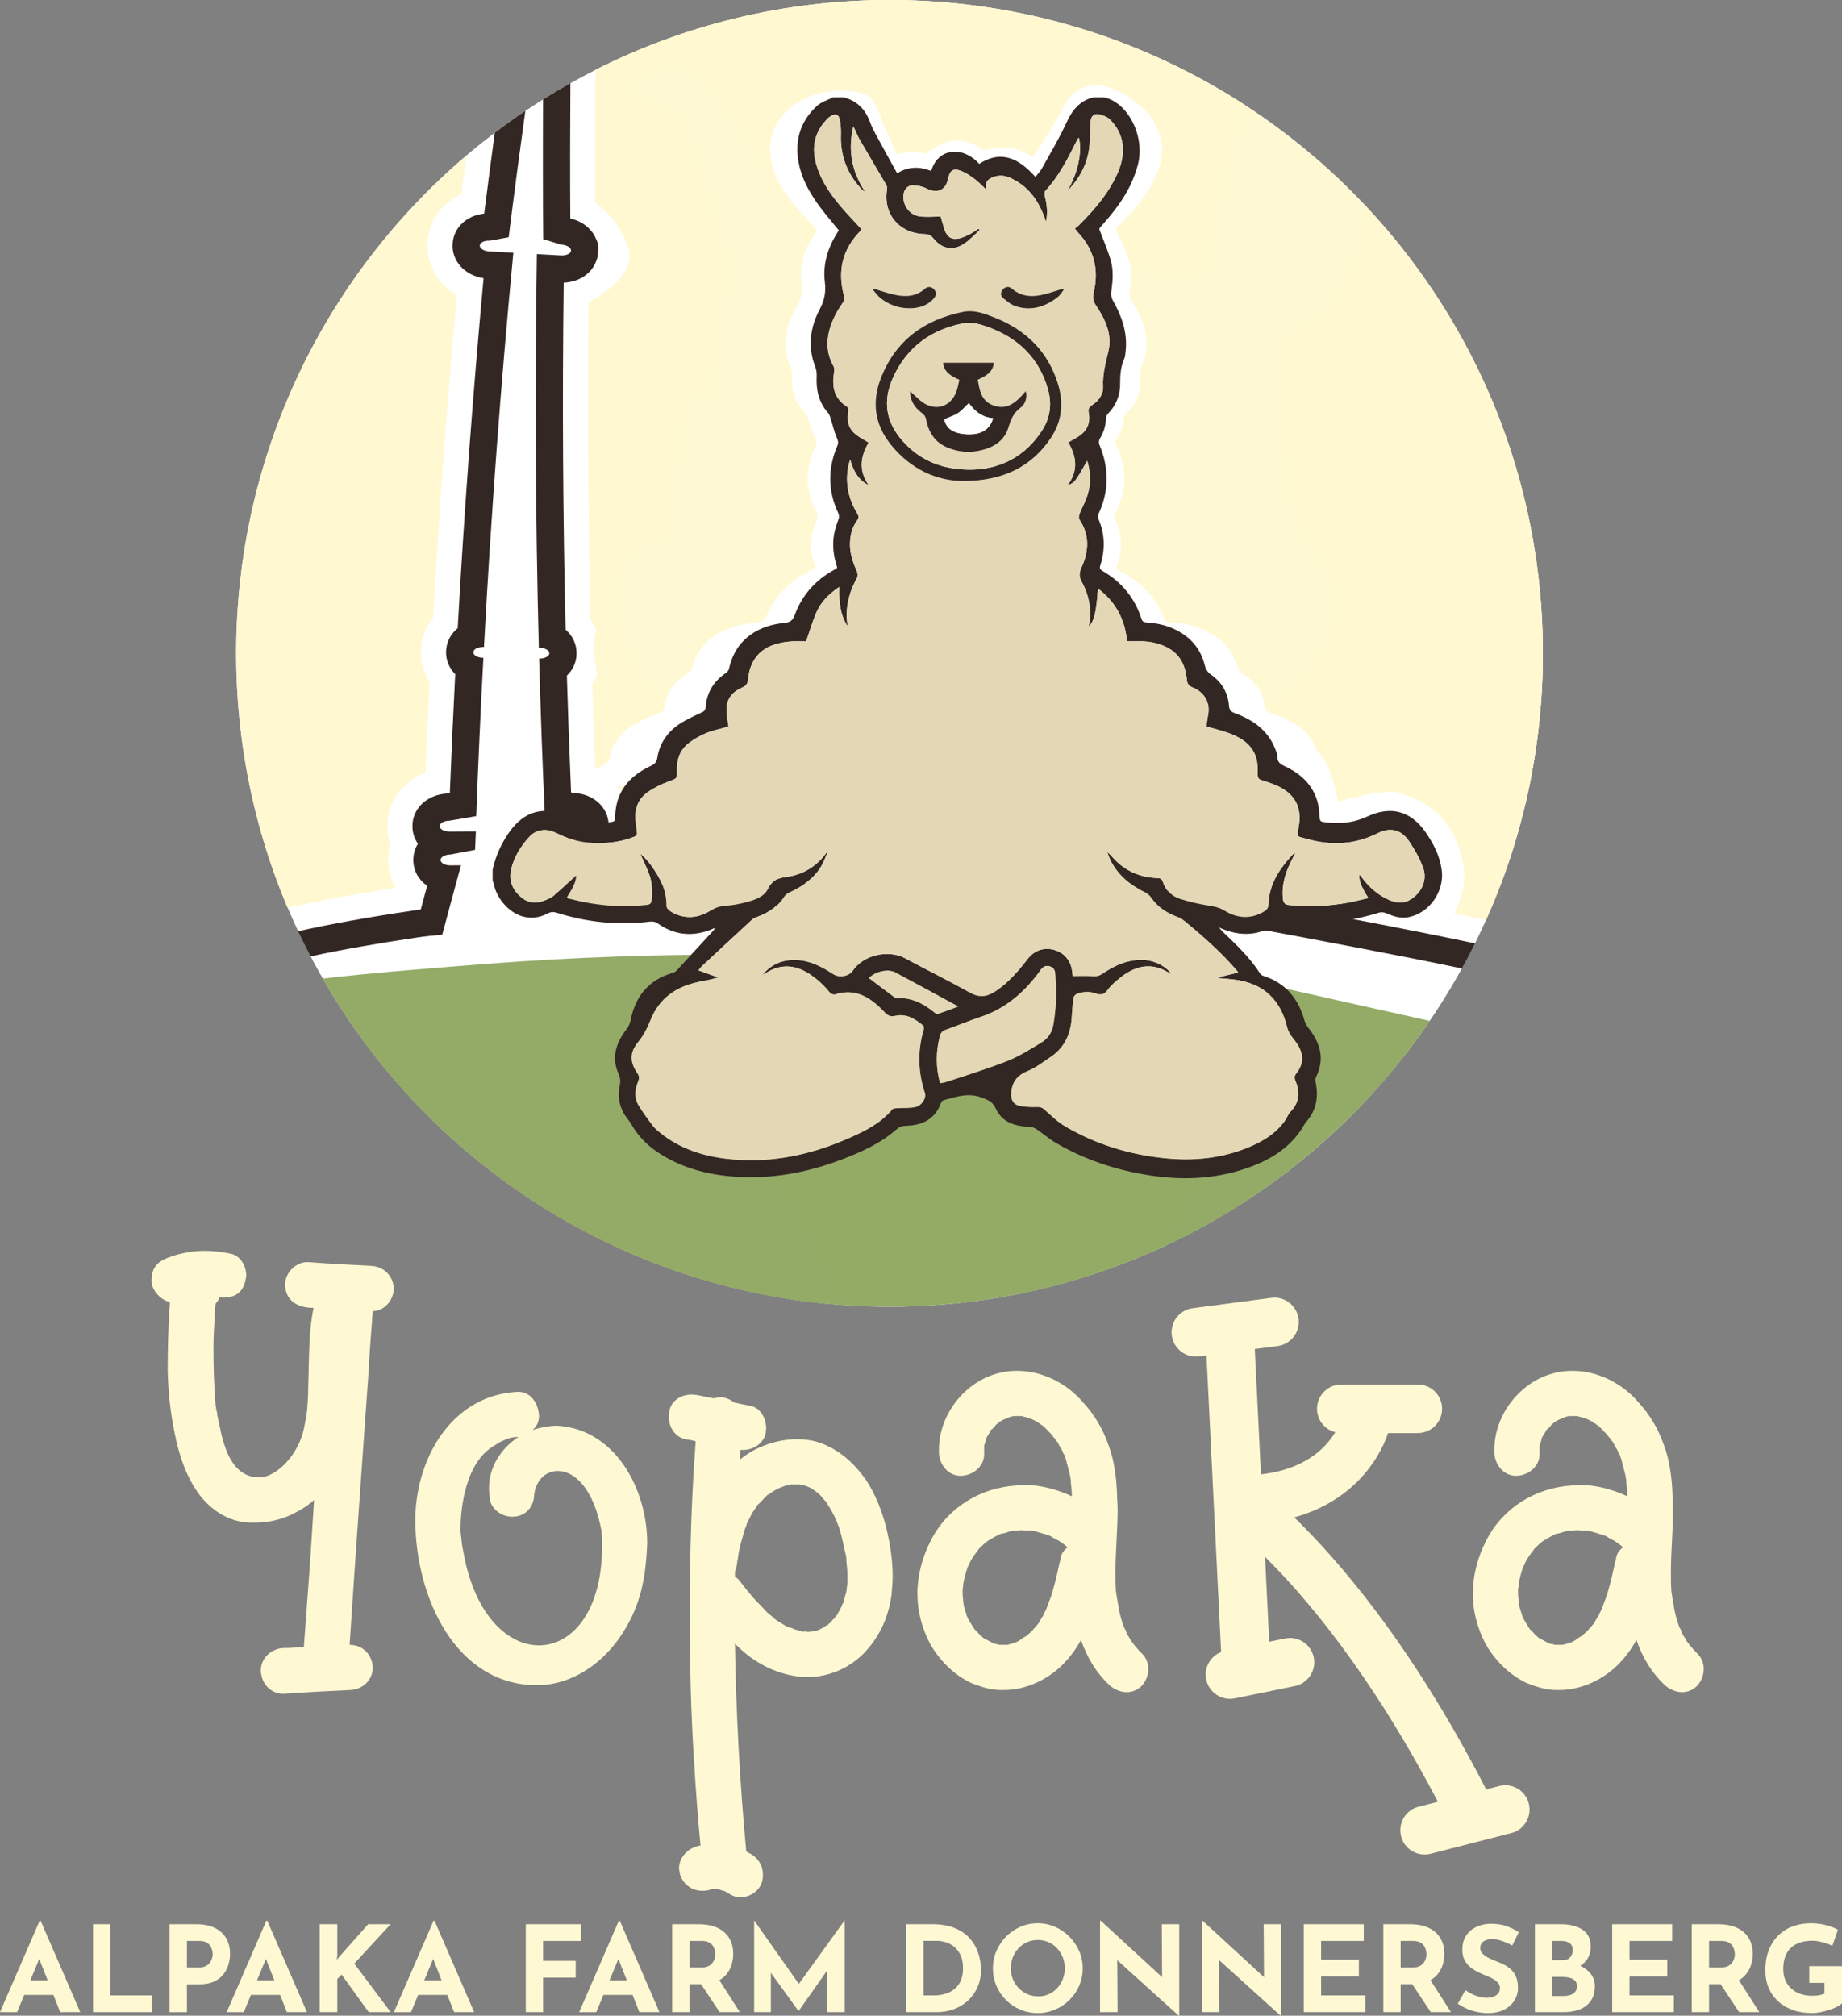 <svg xmlns="http://www.w3.org/2000/svg" viewBox="0 0 425.916 466.058"><rect x="0" y="0" width="425.916" height="466.058" fill="#808080" stroke="none"/><defs><style>.f{fill:#fff8d1;}.g{fill:#94ab67;}.h{fill:#94ab66;}.i{fill:#fff;}.j{fill:#332724;}.k{fill:#e4d7b5;}.l{fill:#fff9d3;}</style></defs><g id="a"><circle id="b" class="i" cx="205.678" cy="151.071" r="151.071"></circle><path class="l" d="M205.678,0C181.149,0,158.005,5.875,137.527,16.254c.672,2.193,1.084,4.497,1.19,6.868.044.973-.005,1.93-.093,2.878,2.314,3.81,3.708,8.264,3.919,12.972.124,2.77-.323,5.448-1.199,7.966,4.667,4.589,7.581,11.011,7.894,17.995.32,7.149-3.043,13.735-8.218,18.351.004.078.017.153.02.231.182,4.073-.834,7.961-2.696,11.408.27,1.36.447,2.752.51,4.169.066,1.478-.029,2.931-.261,4.348.773,2.35,1.24,4.839,1.354,7.402.189,4.228-.919,8.253-2.919,11.797,1.794,3.45,2.873,7.344,3.056,11.431.159,3.541-.6,6.937-2.023,10.03-.144,1.334-.41,2.64-.791,3.907.032.363.065.726.081,1.093.04.893.004,1.773-.073,2.644.495,1.878.803,3.829.892,5.828.039.873.021,1.737-.046,2.59.802,2.385,1.296,4.911,1.413,7.521.062,1.39-.026,2.756-.229,4.093.755,2.008,1.256,4.136,1.521,6.328,3.451-1.772,7.275-2.788,11.15-2.788,3.809,0,7.346.852,10.495,2.356,9.302,3.267,15.788,12.016,16.78,22.167,1.969.389,3.924.882,5.858,1.499,3.026.966,5.867,1.96,8.733,2.839,9.668.292,19.353,1.349,29.013,1.619,11.729.328,23.433,1.246,35.103,2.436,9.132.931,18.324,1.844,27.517,2.868,8.729-5.692,18.742-8.232,29.532-9.074,4.01-.313,8.039-.261,12.069.041,1.547-.321,3.124-.493,4.71-.493,4.153,0,7.983,1.012,11.338,2.78,1.223.238,2.444.484,3.662.739,6.427-16.776,9.961-34.984,9.961-54.021C356.749,67.637,289.112,0,205.678,0Z"></path><path class="h" d="M311.34,239.007c-1.728-.923-3.474-1.804-5.234-2.653-12.506-4.579-25.493-7.635-38.643-9.757-47.295-5.205-95.362-.688-142.501,4.85-13.639,2.368-26.893,6.008-40.907,6.797-.573.032-1.148.05-1.722.068,27.366,38.62,72.411,63.829,123.345,63.829,30.571,0,59.015-9.09,82.793-24.702-1.371-1.636-.571-4.896,2.143-5.062.268-1.487,1.588-2.385,3.074-2.462.854-.044,2.531-1.17,3.244-1.685,1.082-.781,1.783-2.173,2.492-3.263,1.133-1.74,3.099-1.582,4.353-.568.608-.345,1.161-.749,1.5-1.317.354-.594.806-.965,1.296-1.17-.488-1.751.531-4.05,2.913-4.05.944,0,1.636.359,2.093.897,4.642-4.562,9.01-9.402,13.033-14.53-4.597-1.215-9.063-2.975-13.272-5.223Z"></path><path id="c" class="g" d="M74.623,226.269c2.716-.314,5.504-.62,8.392-.915,7.362-.752,27.88-2.442,37.482-3.075,9.975-.658,19.786-1.08,29.155-1.318,3.819-.097,7.565-.164,11.218-.203.983,18.893,10.428,36.71,20.205,55.144,3.001,5.661,6.105,11.514,9.023,17.508,1.426,2.929,2.957,5.678,4.544,8.329-51.399-3.711-95.673-33.131-120.019-75.47ZM275.984,276.132c-2,3.07-3.546,6.808-4.6,11.008,23.938-11.581,44.352-29.293,59.212-51.096-12.497-2.761-26.339-5.899-37.345-8.368-.357,13.573-4.844,29.391-17.267,48.455Z"></path><path class="f" d="M145.188,185.161c3.786-7.035,11.102-12.228,19.033-13.379-13.036-7.22-21.387-22.565-22.033-31.817-.623-8.911,4.823-13.898,10.495-14.889,1.601-.28,2.324-.715,2.456-.849-.008,0,.16-.371.15-1.345-.17-17.809,3.12-28.513,7.659-35.756-13.196-4.236-19.482-13.024-22.489-20.234-1.222,1.25-2.695,2.279-4.361,3.01-.262,24.412-.113,49.029.446,73.406,1.669,2.216,2.623,4.939,2.582,7.901-.035,2.578-.827,4.96-2.182,6.969.21,6.761.452,13.553.724,20.318,3.348,1.253,6.01,3.642,7.52,6.663Z"></path><path class="f" d="M54.607,151.071c0,20.869,4.232,40.75,11.884,58.832,7.042-1.613,15.38-3.168,24.986-4.645-1.083-1.869-1.701-4.019-1.718-6.323-.009-1.281.167-2.517.506-3.684-.457-1.309-.706-2.711-.713-4.177-.021-4.748,2.629-9.172,6.916-11.544.614-.34,1.256-.636,1.919-.886.287-6.958.609-13.947.961-20.903-1.348-2.112-2.054-4.554-2.019-7.079.036-2.967,1.074-5.676,2.818-7.856,1.4-24.801,3.237-49.81,5.475-74.567-.152-.087-.302-.177-.451-.269-4.164-2.588-6.587-7.142-6.322-11.901.285-5.008,3.361-9.154,7.82-11.193.38-2.966.786-5.939,1.179-8.91-32.571,27.71-53.24,68.991-53.24,115.106Z"></path><path class="f" d="M315.745,47.606c-.006.155-.011.316-.019.463-.805,14.144-7.542,24.671-19.071,30.512-1.891,26.489,2.855,44.404,6.265,47.997,4.691,4.691,6.656,10.648,5.526,16.767-1.471,7.967-8.351,15.114-16.012,20.81,5.734,4.622,9.381,11.773,9.733,19.633.338,7.538-3.421,14.449-9.081,19.086.641.12,1.282.24,1.923.36,18.349,3.431,34.909,6.58,48.618,9.496,8.429-18.829,13.121-39.695,13.121-61.659,0-40.038-15.582-76.431-41.003-103.465Z"></path><path class="f" d="M287.935,24.348C264.266,8.952,236.019,0,205.678,0c-24.444,0-47.529,5.813-67.957,16.121-.081,9.605-.111,19.257-.067,28.869,1.228-13.057,6.64-25.69,13.473-28.596,4.678-1.989,9.969-.47,12.866,3.7,15.645,22.535,24.985,36.898,28.477,47.273.18-.226.314-.464.401-.713,1.541-4.442,4.913-8.036,9.253-9.859,4.461-1.877,9.557-1.752,13.984.341.706.334,1.422.583,2.157.751.254-5.914,3.893-11.114,9.452-13.395,5.858-2.406,12.472-1.022,16.849,3.521,7.684,7.974,19.396,17.28,31.711,16.229.863-.073,1.686-.164,2.471-.272,1.704-12.44,4.67-25.789,9.188-39.621Z"></path><path class="j" d="M104.14,200.087c-1.25,0-2.262-.55-2.268-1.238-.005-.695,1.018-1.266,2.286-1.276,1.897-.359,3.795-.717,5.692-1.074.059-1.422.12-2.844.182-4.265-2.022.011-4.044.022-6.065.033-.008,0-.016,0-.024,0-1.257,0-2.274-.555-2.278-1.246-.002-.695,1.023-1.263,2.29-1.268,2.054-.353,4.107-.704,6.161-1.055.45-12.209,1.003-24.411,1.656-36.603-.017,0-.034,0-.052,0-1.266-.016-2.288-.591-2.279-1.283.008-.682,1.012-1.222,2.252-1.222.02,0,.041,0,.061,0,.051,0,.1.001.151.002,1.633-30.445,3.898-60.834,6.792-91.146-1.844-.103-3.689-.205-5.533-.308-1.267-.07-2.263-.688-2.222-1.381.035-.648.965-1.13,2.122-1.13.079,0,.159.002.24.007,1.438-.262,2.877-.524,4.315-.784,1.21-9.753,2.51-19.489,3.85-29.218-2.407,1.619-4.76,3.309-7.066,5.06-.842,6.238-1.664,12.48-2.449,18.693-4.098.433-7.102,3.258-7.303,7.036-.11,1.855.541,3.694,1.833,5.143,1.298,1.455,3.203,2.433,5.333,2.759-2.481,26.838-4.491,54.011-5.985,80.925-1.65,1.34-2.664,3.271-2.691,5.487-.025,1.948.744,3.765,2.122,5.142-.473,9.147-.891,18.354-1.249,27.475l-.719.123c-4.578.286-7.945,3.45-7.931,7.568.009,1.51.47,2.888,1.275,4.04-.693,1.11-1.078,2.406-1.068,3.812.019,2.455,1.242,4.561,3.2,5.91-.495,1.827-.989,3.658-1.48,5.487-.641.079-1.239.159-1.799.242-10.28,1.521-19.154,3.121-26.575,4.781.922,1.96,1.886,3.897,2.889,5.81,7.201-1.559,15.536-3.017,24.607-4.359,1.691-.25,3.716-.466,5.844-.654,1.426-5.359,2.872-10.708,4.337-16.046-.805.007-1.611.014-2.416.022-.013,0-.026,0-.039,0Z"></path><path class="j" d="M297.591,209.632c-1.227-.23-2.444-.457-3.649-.683-.971-.182-1.937-.362-2.9-.542.544,2.159,1.012,4.378,1.376,6.666,14.569,2.724,31.081,5.81,45.624,8.854,1.051-1.906,2.06-3.838,3.031-5.793-13.701-2.903-29.227-5.834-43.482-8.502Z"></path><path class="j" d="M138.112,206.211c-.178-.59-.355-1.18-.532-1.77,1.905-1.373,3.074-3.474,3.059-5.902-.01-1.378-.4-2.645-1.088-3.731.765-1.138,1.196-2.487,1.193-3.957-.028-4.124-3.426-7.254-7.998-7.501l-.701-.113c-.38-8.968-.708-18.024-.978-27.025,1.382-1.309,2.218-3.077,2.246-5.077.027-2.218-.929-4.166-2.531-5.543-.637-26.633-.786-53.573-.445-80.239,4.065-.164,7.168-2.64,7.83-6.108-.275-1.466-.477-2.974-.603-4.513-.616-1.217-1.58-2.283-2.851-3.067-.855-.527-1.819-.914-2.847-1.146-.074-10.387-.052-20.855.023-31.289-2.139,1.2-4.245,2.449-6.317,3.748-.059,10.782-.066,21.56.035,32.329,1.4.422,2.798.843,4.198,1.264,1.266.072,2.261.686,2.222,1.372-.035.642-.965,1.121-2.124,1.121-.078,0-.158-.002-.238-.007-1.844-.103-3.689-.205-5.533-.308-.481,30.371-.329,60.718.453,91.021.05,0,.1.001.151.002,1.268.018,2.287.589,2.279,1.276-.009.677-1.014,1.215-2.258,1.215-.018,0-.036,0-.055,0-.017,0-.034,0-.052,0,.341,12.133.782,24.26,1.325,36.377,2.056.333,4.112.665,6.168.996.006,0,.011,0,.016,0,1.261,0,2.281.548,2.285,1.23.001.684-1.022,1.245-2.29,1.252-2.022.011-4.043.022-6.065.033.077,1.41.156,2.821.236,4.231,1.903.326,3.806.652,5.708.977.011,0,.023,0,.034,0,1.252,0,2.267.544,2.272,1.222.004.685-1.017,1.249-2.285,1.26-.805.007-1.611.014-2.416.022.994,3.349,2.005,6.688,3.014,10.029,3.286.106,6.362.841,9.145,2.088.254-.033.512-.084.763-.109,6.277-.612,12.527-1.171,18.694-1.685.265-2.122.645-4.259,1.16-6.416-6.84.561-13.703,1.172-20.465,1.831-1.296.127-2.587.345-3.837.614Z"></path><path class="l" d="M0,465.23l9.169-21.128h.221l9.169,21.128h-4.64l-5.854-14.858,2.899-1.988-7.015,16.847H0ZM6.269,457.883h6.104l1.409,3.37H5.026l1.243-3.37Z"></path><path class="l" d="M21.514,444.904h4.005v16.46h9.556v3.866h-13.561v-20.326Z"></path><path class="l" d="M45.375,444.904c1.675,0,3.093.28,4.253.842,1.16.562,2.043,1.354,2.651,2.375.607,1.022.911,2.233.911,3.632,0,.829-.124,1.662-.373,2.5-.249.838-.645,1.597-1.188,2.278-.543.681-1.27,1.229-2.182,1.643-.911.415-2.03.622-3.355.622h-2.872v6.435h-4.005v-20.326h6.159ZM46.065,454.901c.608,0,1.114-.105,1.519-.317.405-.212.723-.479.953-.801.23-.322.396-.658.497-1.008.101-.35.152-.653.152-.912,0-.202-.033-.474-.097-.814-.065-.341-.198-.686-.4-1.036-.203-.349-.511-.644-.925-.884-.415-.238-.971-.358-1.671-.358h-2.872v6.131h2.844Z"></path><path class="l" d="M52.417,465.23l9.169-21.128h.221l9.17,21.128h-4.641l-5.854-14.858,2.899-1.988-7.015,16.847h-3.949ZM58.687,457.883h6.104l1.409,3.37h-8.755l1.243-3.37Z"></path><path class="l" d="M77.992,452.139l-.11,1.021.607-.772,6.628-7.484h5.192l-8.396,9.113,8.423,11.213h-5.081l-6.27-8.672-.994.994v7.678h-4.06v-20.326h4.06v7.235Z"></path><path class="l" d="M91.082,465.23l9.169-21.128h.222l9.169,21.128h-4.64l-5.855-14.858,2.9-1.988-7.016,16.847h-3.949ZM97.351,457.883h6.104l1.408,3.37h-8.755l1.243-3.37Z"></path><path class="l" d="M121.572,444.904h12.704v3.866h-8.7v4.612h7.54v3.866h-7.54v7.981h-4.004v-20.326Z"></path><path class="l" d="M133.917,465.23l9.169-21.128h.222l9.169,21.128h-4.64l-5.855-14.858,2.9-1.988-7.016,16.847h-3.949ZM140.186,457.883h6.104l1.408,3.37h-8.755l1.243-3.37Z"></path><path class="l" d="M161.589,444.904c1.271,0,2.403.161,3.397.482.994.323,1.827.783,2.499,1.382.672.598,1.183,1.316,1.533,2.153.35.839.524,1.781.524,2.831,0,.829-.124,1.657-.373,2.485-.248.829-.653,1.584-1.215,2.265-.562.682-1.303,1.229-2.224,1.644s-2.062.621-3.425.621h-2.872v6.463h-4.004v-20.326h6.158ZM162.28,454.901c.607,0,1.114-.101,1.52-.304.404-.202.722-.46.952-.773.23-.312.396-.64.497-.98.102-.34.152-.658.152-.952,0-.222-.032-.502-.097-.843s-.198-.686-.4-1.036c-.203-.349-.511-.644-.926-.884-.414-.238-.971-.358-1.671-.358h-2.872v6.131h2.845ZM166.036,457.386l5.026,7.844h-4.667l-5.137-7.733,4.777-.11Z"></path><path class="l" d="M174.376,465.23v-21.155h.027l11.296,16.019-1.713-.387,11.269-15.632h.055v21.155h-4.004v-12.124l.248,2.071-6.877,9.776h-.055l-7.07-9.776.69-1.905v11.958h-3.866Z"></path><path class="l" d="M209.534,465.23v-20.326h6.075c2.044,0,3.784.304,5.22.911,1.437.607,2.592,1.418,3.467,2.431.874,1.013,1.514,2.145,1.919,3.396s.607,2.514.607,3.783c0,1.511-.271,2.868-.814,4.074s-1.284,2.237-2.224,3.093c-.938.856-2.025,1.51-3.259,1.961s-2.541.677-3.922.677h-7.069ZM213.538,461.364h2.375c1.013,0,1.934-.134,2.762-.4.829-.267,1.542-.658,2.141-1.174s1.059-1.164,1.381-1.947c.322-.782.483-1.68.483-2.692,0-1.326-.217-2.407-.648-3.245-.434-.838-.967-1.487-1.603-1.947-.635-.46-1.284-.777-1.946-.953-.663-.175-1.226-.262-1.686-.262h-3.259v12.621Z"></path><path class="l" d="M229.583,455.094c0-1.399.267-2.725.801-3.977s1.274-2.361,2.224-3.328c.948-.967,2.048-1.727,3.3-2.278,1.252-.553,2.597-.829,4.032-.829,1.418,0,2.753.276,4.005.829,1.252.552,2.361,1.312,3.328,2.278.966.967,1.721,2.076,2.265,3.328.543,1.252.814,2.577.814,3.977,0,1.437-.271,2.78-.814,4.032-.544,1.252-1.299,2.353-2.265,3.301-.967.948-2.076,1.689-3.328,2.223-1.252.534-2.587.801-4.005.801-1.436,0-2.78-.267-4.032-.801-1.252-.533-2.352-1.274-3.3-2.223-.949-.948-1.689-2.049-2.224-3.301s-.801-2.596-.801-4.032ZM233.726,455.094c0,.902.161,1.745.483,2.527s.773,1.473,1.354,2.071,1.252,1.063,2.016,1.395,1.598.497,2.5.497c.865,0,1.671-.166,2.416-.497.746-.331,1.395-.796,1.947-1.395s.984-1.289,1.298-2.071c.312-.782.47-1.625.47-2.527,0-.92-.161-1.776-.483-2.568-.322-.791-.765-1.486-1.326-2.085s-1.22-1.063-1.975-1.395c-.755-.332-1.574-.497-2.458-.497s-1.703.165-2.457.497c-.756.331-1.419.796-1.989,1.395s-1.013,1.294-1.325,2.085c-.313.792-.47,1.648-.47,2.568Z"></path><path class="l" d="M272.556,466.058l-15.41-13.919,1.188.663.083,12.428h-4.06v-21.128h.165l15.079,13.864-.884-.387-.082-12.676h4.032v21.154h-.111Z"></path><path class="l" d="M296.114,466.058l-15.41-13.919,1.188.663.083,12.428h-4.06v-21.128h.165l15.079,13.864-.884-.387-.082-12.676h4.032v21.154h-.111Z"></path><path class="l" d="M301.472,444.904h13.863v3.866h-9.859v4.336h8.728v3.866h-8.728v4.392h10.246v3.866h-14.25v-20.326Z"></path><path class="l" d="M326.023,444.904c1.271,0,2.403.161,3.397.482.994.323,1.827.783,2.499,1.382.672.598,1.183,1.316,1.533,2.153.35.839.524,1.781.524,2.831,0,.829-.124,1.657-.373,2.485-.248.829-.653,1.584-1.215,2.265-.562.682-1.303,1.229-2.224,1.644s-2.062.621-3.425.621h-2.872v6.463h-4.004v-20.326h6.158ZM326.713,454.901c.607,0,1.114-.101,1.52-.304.404-.202.722-.46.952-.773.23-.312.396-.64.497-.98.102-.34.152-.658.152-.952,0-.222-.032-.502-.097-.843s-.198-.686-.4-1.036c-.203-.349-.511-.644-.926-.884-.414-.238-.971-.358-1.671-.358h-2.872v6.131h2.845ZM330.469,457.386l5.026,7.844h-4.667l-5.137-7.733,4.777-.11Z"></path><path class="l" d="M349.665,449.82c-.773-.424-1.561-.773-2.361-1.05s-1.552-.414-2.251-.414c-.865,0-1.547.175-2.044.524s-.745.875-.745,1.574c0,.479.188.907.565,1.284s.865.714,1.464,1.008c.599.295,1.22.562,1.864.801.589.222,1.174.483,1.754.787s1.1.682,1.561,1.133c.46.451.828,1.013,1.104,1.685s.414,1.496.414,2.472c0,1.031-.267,1.988-.801,2.872s-1.316,1.598-2.348,2.141-2.302.814-3.811.814c-.773,0-1.561-.078-2.361-.234s-1.588-.396-2.361-.718-1.52-.732-2.237-1.229l1.768-3.121c.479.351.998.659,1.561.926.562.267,1.127.474,1.698.621.57.147,1.096.221,1.574.221s.962-.068,1.45-.207c.487-.138.893-.373,1.215-.704s.483-.791.483-1.381c0-.404-.134-.773-.4-1.104-.268-.332-.626-.636-1.077-.911-.451-.276-.943-.516-1.478-.719-.626-.238-1.271-.515-1.934-.828-.662-.312-1.284-.695-1.864-1.146-.579-.451-1.049-1.012-1.408-1.685-.359-.672-.538-1.495-.538-2.472,0-1.178.262-2.2.787-3.065.524-.865,1.266-1.551,2.223-2.058.957-.506,2.062-.787,3.314-.843,1.639,0,2.969.193,3.99.58,1.022.387,1.938.848,2.748,1.381l-1.519,3.066Z"></path><path class="l" d="M360.876,444.904c2.117,0,3.802.428,5.055,1.284,1.251.855,1.878,2.131,1.878,3.824,0,1.253-.309,2.298-.926,3.135-.617.838-1.454,1.464-2.513,1.878-1.06.415-2.27.622-3.632.622l-.636-2.154c1.676,0,3.162.23,4.461.69,1.298.46,2.324,1.118,3.079,1.975s1.132,1.883,1.132,3.079c0,1.104-.197,2.039-.594,2.804-.396.764-.93,1.381-1.602,1.85-.672.47-1.432.811-2.278,1.022s-1.722.317-2.624.317h-6.766v-20.326h5.965ZM361.346,453.216c.791,0,1.376-.239,1.754-.718.377-.479.566-1.022.566-1.63,0-.699-.235-1.224-.705-1.574-.469-.35-1.1-.524-1.892-.524h-2.154v4.446h2.431ZM361.484,461.501c.59,0,1.123-.078,1.603-.234.479-.156.855-.405,1.132-.746.276-.34.414-.769.414-1.284,0-.589-.165-1.035-.497-1.339-.331-.305-.759-.516-1.284-.636-.524-.119-1.072-.18-1.643-.18h-2.293v4.419h2.568Z"></path><path class="l" d="M372.78,444.904h13.863v3.866h-9.859v4.336h8.728v3.866h-8.728v4.392h10.246v3.866h-14.25v-20.326Z"></path><path class="l" d="M397.331,444.904c1.271,0,2.403.161,3.397.482.994.323,1.827.783,2.499,1.382.672.598,1.183,1.316,1.533,2.153.35.839.524,1.781.524,2.831,0,.829-.124,1.657-.373,2.485-.248.829-.653,1.584-1.215,2.265-.562.682-1.303,1.229-2.224,1.644s-2.062.621-3.425.621h-2.872v6.463h-4.004v-20.326h6.158ZM398.021,454.901c.607,0,1.114-.101,1.52-.304.404-.202.722-.46.952-.773.23-.312.396-.64.497-.98.102-.34.152-.658.152-.952,0-.222-.032-.502-.097-.843s-.198-.686-.4-1.036c-.203-.349-.511-.644-.926-.884-.414-.238-.971-.358-1.671-.358h-2.872v6.131h2.845ZM401.777,457.386l5.026,7.844h-4.667l-5.137-7.733,4.777-.11Z"></path><path class="l" d="M425.916,463.186c-.239.258-.617.521-1.132.787-.516.268-1.11.511-1.782.732-.672.221-1.357.4-2.057.538-.7.139-1.363.207-1.989.207-1.656,0-3.148-.243-4.474-.731s-2.458-1.169-3.397-2.044c-.938-.874-1.656-1.91-2.153-3.106-.497-1.197-.746-2.504-.746-3.922,0-1.859.28-3.476.843-4.848.561-1.371,1.325-2.513,2.292-3.424.967-.912,2.08-1.588,3.342-2.03,1.261-.441,2.582-.663,3.963-.663,1.307,0,2.504.144,3.59.429,1.087.285,2.007.64,2.763,1.062l-1.299,3.729c-.331-.184-.772-.368-1.325-.552-.553-.185-1.114-.336-1.685-.456-.571-.119-1.077-.18-1.52-.18-1.104,0-2.08.139-2.927.414-.848.276-1.561.691-2.141,1.243-.58.553-1.018,1.238-1.312,2.058-.295.819-.442,1.772-.442,2.858,0,.958.166,1.818.497,2.582.332.765.796,1.413,1.395,1.947s1.308.939,2.127,1.215c.819.276,1.726.415,2.721.415.57,0,1.095-.042,1.574-.125.479-.083.883-.216,1.215-.4v-2.458h-3.508v-3.866h7.567v8.589Z"></path><path class="j" d="M148.647,204.735c-34.501,3.867,91.603-6.978,152.097,5.329s-4.178,5.626-4.178,5.626c0,0-60.735-9.879-141.116-5.239-10.613-4.846,6.718-6.89,6.718-6.89"></path><path class="f" d="M135.973,91.588l.125-21.684s11.347-5.601,9.166-12.552-7.631-10.495-7.631-10.495v-28.758l20.306,8.859,10.631,33.119-3.952,31.511h-28.644Z"></path><path class="j" d="M136.576,53.254s1.731,2.144,1.789,3.845-.484,3.183-.484,3.183l-1.305-7.027Z"></path><path class="i" d="M298.765,166.982s4.538,2.268,5.599,6.433c3.43,2.614,5.064,11.924,5.064,11.924,0,0,10.536-3.104,14.048-2.042s10.209,3.594,13.231,11.108,2.019,11.122-.327,16.694-47.289-22.059-47.289-22.059l9.673-22.059"></path><polygon class="i" points="298.571 178.832 301.775 169.295 283.093 170.233 285.751 184.616 298.571 178.832"></polygon></g><g id="d"><path class="l" d="M60.304,386.275c0-2.863,2.365-5.103,5.228-5.227,1.618,0,3.111-.125,4.729-.249,1.618-22.401.995-12.32,2.364-33.974-1.244,1.12-2.738,2.116-4.231,2.863-2.986,1.618-6.222,2.364-9.458,2.364-1.12,0-2.24,0-3.36-.248-4.479-.872-8.213-3.983-10.577-7.841-2.364-3.733-3.733-8.213-4.605-12.569-.995-4.729-1.493-9.582-1.617-14.436,0-4.729.124-9.333.373-13.937.125-.622.125-1.37.125-1.992-1.867-.373-3.485-1.991-4.107-3.857-.124-.374-.124-.872-.124-1.245,0-.995.249-1.991.622-2.738.747-1.245,1.867-1.866,3.112-2.364,2.862-1.12,5.849-1.618,8.711-1.618,1.866,0,3.733.248,5.6.621,2.489.374,3.858,2.863,3.858,5.103-.373,3.359-1.991,5.102-5.351,5.102l-.871-.125c-.125.622-.499,1.12-.872,1.494-.125,1.244-.248,2.364-.248,3.609-.125,2.116-.249,4.356-.249,6.595,0,5.228.125,8.214.498,13.441.125.249.125.498.125.747.125.373.248.871.248,1.368.872,3.733.872,4.854,2.116,8.214,1.743,4.355,4.356,6.222,7.592,6.222h.249c3.857-.249,8.711-5.102,10.08-11.2l.498-2.613c0-.249,0-.373.125-.498,0-.373,0-.747.124-1.12.125-1.743.249-3.484.249-5.227.248-6.098,0-12.445,1.245-18.542-3.858,0-6.471-1.743-6.596-5.351,0-2.738,2.489-5.227,5.102-5.227h.249c4.854.373,9.707.621,14.561.871,2.862.125,5.102,2.24,5.227,5.227,0,2.613-2.116,5.227-4.854,5.227-.373,4.854-.747,9.582-.995,14.436-1.493,20.907-2.987,41.814-4.356,62.721,2.986,0,5.227,2.24,5.351,5.227,0,2.987-2.365,5.103-5.227,5.227-5.228.249-10.33.498-15.431.872-2.987,0-5.103-2.365-5.228-5.351Z"></path><path class="l" d="M96.019,351.181c.249-14.934,9.085-28.747,23.77-29.37,3.111,0,4.729,2.863,4.852,5.601,0,1.368-.621,2.489-1.493,3.236,1.867-.622,3.858-.997,5.724-.997,13.068.747,20.783,14.188,20.783,27.254-.373,8.089-1.493,14.063-5.6,20.533-4.356,6.969-11.698,12.196-19.912,12.196-18.667,0-28.125-20.16-28.125-38.453ZM139.203,358.398c0-1.493,0-2.986-.125-4.479-1.866-9.957-6.347-13.814-10.08-13.814-2.738,0-4.977,1.991-5.475,5.351,0,2.489-1.618,5.227-5.103,5.227-2.364,0-4.604-1.618-5.102-3.733-.125-.995-.249-1.867-.249-2.863,0-4.604,2.49-9.085,6.969-11.946-.125.124-.373.124-.622.124-1.618,0-3.111.872-3.733,1.12l-1.618.995c-7.342,4.481-7.59,17.049-7.59,19.29v.249c.498,4.729.248,2.613,1.12,7.217,2.986,13.066,10.204,19.29,17.048,19.29,7.467,0,14.311-7.592,14.561-22.028Z"></path><path class="l" d="M168.696,437.919c-.373-.248-.747-.373-.995-.621l-1.743-.498h-1.368l-.872.248c-.498.125-.871.125-1.368.125-2.365,0-4.356-1.493-5.103-3.733l-.248-1.368c0-2.365,1.743-4.481,3.982-5.103.249-.125.622-.248.995-.248-.621-6.471-1.119-13.068-1.493-19.539-.746-11.324-.995-22.774-.995-34.098,0-13.316.373-26.632,1.37-39.823-.747-.249-1.618-.374-2.365-.498-2.489-.499-3.858-2.863-3.858-5.228l.125-1.244c.498-2.613,2.863-3.858,5.227-3.858l1.245.125,3.733.746,1.493-.248c1.245,0,2.365.498,3.36,1.244l3.609.747c2.364.373,3.733,2.863,3.733,5.227l-.125,1.245c-.622,2.364-2.986,3.733-5.227,3.733h-.622l-.125,2.24c1.37-1.12,2.738-1.992,4.356-2.738,2.738-1.245,5.849-1.991,8.836-1.991,1.866,0,3.732.248,5.475.871,4.356,1.618,7.716,4.604,10.454,8.462,2.239,3.36,3.732,7.217,4.729,11.076.871,3.609,1.493,7.467,1.493,11.2,0,1.368-.125,2.863-.249,4.231-.622,4.978-2.613,9.582-6.097,13.316-3.36,3.609-8.089,5.724-13.068,5.849-4.977,0-9.831-1.867-13.814-4.854-1.12-.871-2.239-1.866-3.236-2.863.249,16.054,1.12,32.108,2.614,48.037l1.368.747c1.618,1.119,2.489,2.737,2.489,4.604,0,.871-.124,1.743-.622,2.613-.871,1.618-2.737,2.613-4.604,2.613-.871,0-1.743-.248-2.489-.747ZM188.109,377.19l1.37-.373q.124,0,.124-.125c.622-.249,1.245-.747,1.867-1.12l.498-.373.747-.872c.124,0,.248-.125.248-.248.125,0,.125-.125.249-.249l.124-.125c0-.124.125-.124.125-.124h-.125c.125,0,.125-.125.249-.249l1.12-2.116.248-.498.747-2.738.249-1.991v-1.618c0-1.12-.125-2.365-.249-3.484v-.747l-.249-1.12c-.373-1.743-.746-3.484-1.244-5.227-.249-.871-.622-1.618-.872-2.365q0-.124-.124-.124c-.125-.374-.249-.747-.498-1.12-.374-.747-.747-1.493-1.245-2.116-.125-.374-.373-.747-.622-.995,0,0,0-.125-.125-.125-.498-.622-.995-1.245-1.618-1.743l-.995-.747c-.248-.124-.498-.248-.746-.498l-.374-.124-.248-.125s-.125,0-.125-.125q0,.125.125.125l-.747-.249c-.373,0-.871-.124-1.244-.248h-1.867c-.373.125-.746.248-1.12.248l-1.368.498-.498.249s.125,0,.125-.125c-.622.373-1.37.747-1.992,1.245-.125.125-.248.248-.498.248l-.746.747c-.622.622-1.12,1.245-1.743,1.743v.124l-1.12,1.618-1.245,2.49-.124.498c-.249.498-.374.871-.499,1.368l-.746,2.613c-.249.995-.498,1.992-.622,2.987l-.125.995c-.124.125-.124.248-.124.373v.373c-.125.622-.249,1.245-.499,1.867v1.12l.872.746c1.368,1.743,2.738,3.61,4.356,5.228l2.239,2.364,1.37,1.12c0,.125.248.248.373.373,0,0,.125,0,.125.125l2.613,1.618c.249,0,.373.125.622.248.498,0,.995.374,1.493.499l1.493.373h-.248l.621.125v-.125l.997.125,1.244-.125ZM170.562,360.763v.248l-.124.498.124-.746ZM180.394,343.962l-.373.125h.248c0-.125.125-.125.125-.125ZM186.741,343.714c.125.125.248.125.373.125,0,.124.125.124.249.124l-.622-.248ZM191.47,375.697v-.125c-.125.125-.249.248-.249.373l.249-.248ZM193.336,373.581l-.373.498s0-.125.373-.498ZM194.954,370.718l-.248.498c0-.248.125-.498.248-.498Z"></path><path class="l" d="M265.514,385.901c0,1.37-.498,2.738-1.493,3.858-.995.995-2.24,1.493-3.484,1.493-1.37,0-2.863-.621-3.858-1.493-3.236-2.986-5.351-6.595-6.72-10.578-2.365,4.231-5.601,7.716-10.205,9.832-2.489,1.119-4.978,1.741-7.716,1.741h-.621c-2.365,0-4.605-.746-6.846-1.618-3.982-1.866-7.466-5.351-9.581-9.208-1.867-3.61-2.863-7.467-2.863-11.45,0-4.231,1.12-8.462,3.111-12.32,3.858-7.59,11.449-12.196,19.787-12.693.622,0,1.244-.124,1.866-.124,3.733,0,7.467.995,10.952,2.613,0-1.12-.125-2.116-.249-3.236v-.622c-.125-.373-.125-.871-.248-1.245-.249-.871-.374-1.618-.622-2.364-.125-.747-.374-1.37-.622-2.116-.249-.249-.373-.622-.498-.995-.373-.622-.747-1.245-1.12-1.992-.249-.248-.498-.498-.622-.871,0,0-.125,0-.125-.125-.124,0-.498-.622-.621-.746l-.747-.747c-.373-.498-.871-.871-1.368-1.368h-.125c-.249-.249-.622-.498-.872-.622-.498-.374-1.119-.622-1.618-.872h-.124c-.374-.124-.622-.248-.995-.373-.374,0-.622-.125-.997-.248h-1.866c-.373.124-.747.124-.995.248-.373.125-.622.249-.872.373-.621.249-1.119.498-1.617.872-.125.125-.249.125-.249.248-.249.125-.498.374-.622.622l-.746.747h-.125c-.249.622-.622,1.12-.995,1.741,0,0,0,.125-.125.249,0,.125-.125.498-.125.622l-.373,1.12v1.991c0,2.863-2.613,4.854-5.227,4.978h-.249c-2.862,0-4.854-2.613-4.977-5.228v-.871c0-8.089,6.097-15.804,13.937-17.672,1.37-.373,2.738-.498,4.108-.498,5.849,0,11.573,2.863,15.43,7.467,2.614,2.863,4.481,6.098,5.725,9.707,1.368,3.609,1.866,7.715,1.991,11.698,0,.995.125,1.991.125,2.986,0,4.978-.498,9.832-.498,14.685,0,1.493,0,3.111.124,4.604.125.498.125.995.249,1.493l.373,2.24c.249,1.493.747,3.111,1.245,4.479.125.125.125.249.248.374.125.373.249.622.374.995l1.12,1.866c.248.374.498.622.746.997-.125-.125-.248-.249-.248-.374.124.249.248.374.373.498.498.622.995,1.12,1.493,1.618.995.995,1.493,2.24,1.493,3.609ZM246.848,357.776c-.249-.248-.499-.498-.872-.746q.125,0,.125.125c0-.125-.125-.125-.125-.125-.125-.125-.248-.125-.248-.249h-.125c-.622-.498-1.37-.871-2.116-1.244-.249-.249-.622-.374-.872-.498-.124,0-.248-.125-.373-.125-.871-.249-1.618-.498-2.489-.747-.373-.125-.747-.125-1.245-.248h-.125c-.871,0-1.617-.125-2.489-.125-.498.125-.995.125-1.368.125h-.125c-.871.124-1.618.373-2.365.622-.373,0-.746.124-.995.248q-.124.125-.248.125c-.622.373-1.245.622-1.743.995-.373.125-.622.373-.995.622-.622.498-1.245,1.12-1.743,1.618-.125.248-.373.498-.498.746q-.125,0-.125.125c-.498.622-.995,1.368-1.368,2.116-.125.249-.249.622-.373.871l-.125.125c-.498,1.37-.871,2.738-1.12,4.231v.249c0,.373-.125.622-.125.995,0,.747,0,1.493.125,2.24v.248c0,.374.125.622.125.995.125.747.373,1.37.622,2.116,0,.249.248.747.373.872-.125-.125-.125-.374-.373-.622.124.248.248.622.498.995l1.12,1.866s0,.125.124.125l-.248-.248.248.248.125.249.871.871c.249.373.622.622.872.872.125.124.248.124.248.248.747.373,1.37.747,2.116,1.12l.125.125c.498.124.871.248,1.245.248.125.125.248.125.248.125h1.743c.373,0,.622-.125.995-.249.249,0,.995-.373,1.245-.373q.125-.125.248-.125c.747-.373,1.37-.995,2.116-1.368-.248.125-.498.373-.498.373,0,0,.125-.124.374-.248l.124-.125h.125-.125c.125,0,.125-.125.249-.249.373-.248.622-.498.995-.871.249-.248.498-.622.871-.995l.125-.125q.125-.125.125-.248c.125,0,.125-.125.125-.125v.125c.498-.747.871-1.494,1.368-2.24.125-.373.373-.871.622-1.245,0-.125.125-.248.125-.373l1.12-2.986.746-2.614c.498-1.866.871-3.857,1.37-5.849.124-1.119.746-1.991,1.618-2.613Z"></path><path class="l" d="M393.941,385.901c0,1.37-.498,2.738-1.493,3.858-.995.995-2.24,1.493-3.484,1.493-1.37,0-2.863-.621-3.858-1.493-3.236-2.986-5.351-6.595-6.72-10.578-2.365,4.231-5.601,7.716-10.205,9.832-2.489,1.119-4.978,1.741-7.716,1.741h-.621c-2.365,0-4.605-.746-6.846-1.618-3.982-1.866-7.466-5.351-9.581-9.208-1.867-3.61-2.863-7.467-2.863-11.45,0-4.231,1.12-8.462,3.111-12.32,3.858-7.59,11.449-12.196,19.787-12.693.622,0,1.244-.124,1.866-.124,3.733,0,7.467.995,10.952,2.613,0-1.12-.125-2.116-.249-3.236v-.622c-.125-.373-.125-.871-.248-1.245-.249-.871-.374-1.618-.622-2.364-.125-.747-.374-1.37-.622-2.116-.249-.249-.373-.622-.498-.995-.373-.622-.747-1.245-1.12-1.992-.249-.248-.498-.498-.622-.871,0,0-.125,0-.125-.125-.124,0-.498-.622-.621-.746l-.747-.747c-.373-.498-.871-.871-1.368-1.368h-.125c-.249-.249-.622-.498-.872-.622-.498-.374-1.119-.622-1.618-.872h-.124c-.374-.124-.622-.248-.995-.373-.374,0-.622-.125-.997-.248h-1.866c-.373.124-.747.124-.995.248-.373.125-.622.249-.872.373-.621.249-1.119.498-1.617.872-.125.125-.249.125-.249.248-.249.125-.498.374-.622.622l-.746.747h-.125c-.249.622-.622,1.12-.995,1.741,0,0,0,.125-.125.249,0,.125-.125.498-.125.622l-.373,1.12v1.991c0,2.863-2.613,4.854-5.227,4.978h-.249c-2.862,0-4.854-2.613-4.977-5.228v-.871c0-8.089,6.097-15.804,13.937-17.672,1.37-.373,2.738-.498,4.108-.498,5.849,0,11.573,2.863,15.43,7.467,2.614,2.863,4.481,6.098,5.725,9.707,1.368,3.609,1.866,7.715,1.991,11.698,0,.995.125,1.991.125,2.986,0,4.978-.498,9.832-.498,14.685,0,1.493,0,3.111.124,4.604.125.498.125.995.249,1.493l.373,2.24c.249,1.493.747,3.111,1.245,4.479.125.125.125.249.248.374.125.373.249.622.374.995l1.12,1.866c.248.374.498.622.746.997-.125-.125-.248-.249-.248-.374.124.249.248.374.373.498.498.622.995,1.12,1.493,1.618.995.995,1.493,2.24,1.493,3.609ZM375.275,357.776c-.249-.248-.499-.498-.872-.746q.125,0,.125.125c0-.125-.125-.125-.125-.125-.125-.125-.248-.125-.248-.249h-.125c-.622-.498-1.37-.871-2.116-1.244-.249-.249-.622-.374-.872-.498-.124,0-.248-.125-.373-.125-.871-.249-1.618-.498-2.489-.747-.373-.125-.747-.125-1.245-.248h-.125c-.871,0-1.617-.125-2.489-.125-.498.125-.995.125-1.368.125h-.125c-.871.124-1.618.373-2.365.622-.373,0-.746.124-.995.248q-.124.125-.248.125c-.622.373-1.245.622-1.743.995-.373.125-.622.373-.995.622-.622.498-1.245,1.12-1.743,1.618-.125.248-.373.498-.498.746q-.125,0-.125.125c-.498.622-.995,1.368-1.368,2.116-.125.249-.249.622-.373.871l-.125.125c-.498,1.37-.871,2.738-1.12,4.231v.249c0,.373-.125.622-.125.995,0,.747,0,1.493.125,2.24v.248c0,.374.125.622.125.995.125.747.373,1.37.622,2.116,0,.249.248.747.373.872-.125-.125-.125-.374-.373-.622.124.248.248.622.498.995l1.12,1.866s0,.125.124.125l-.248-.248.248.248.125.249.871.871c.249.373.622.622.872.872.125.124.248.124.248.248.747.373,1.37.747,2.116,1.12l.125.125c.498.124.871.248,1.245.248.125.125.248.125.248.125h1.743c.373,0,.622-.125.995-.249.249,0,.995-.373,1.245-.373q.125-.125.248-.125c.747-.373,1.37-.995,2.116-1.368-.248.125-.498.373-.498.373,0,0,.125-.124.374-.248l.124-.125h.125-.125c.125,0,.125-.125.249-.249.373-.248.622-.498.995-.871.249-.248.498-.622.871-.995l.125-.125q.125-.125.125-.248c.125,0,.125-.125.125-.125v.125c.498-.747.871-1.494,1.368-2.24.125-.373.373-.871.622-1.245,0-.125.125-.248.125-.373l1.12-2.986.746-2.614c.498-1.866.871-3.857,1.37-5.849.124-1.119.746-1.991,1.618-2.613Z"></path><path class="l" d="M303.773,383.209c.621,3.039-1.337,6.006-4.375,6.628l-13.866,2.839c-.38.077-.758.116-1.132.116-2.611,0-4.951-1.833-5.495-4.49-.555-2.714.954-5.357,3.445-6.338l-3.387-68.579-1.713.225c-.249.034-.496.048-.74.048-2.775,0-5.188-2.055-5.56-4.882-.404-3.073,1.76-5.895,4.835-6.299l18.169-2.391c3.061-.418,5.895,1.758,6.3,4.834.404,3.073-1.76,5.895-4.835,6.299l-5.284.695,1.431,28.977c9.999-1.124,14.875-5.918,17.178-9.74-2.421-.624-4.218-2.803-4.218-5.418,0-3.1,2.513-5.615,5.615-5.615h17.691c3.101,0,5.615,2.515,5.615,5.615s-2.513,5.615-5.615,5.615h-6.874c-2.312,6.816-8.713,15.903-21.7,19.491,9.815,9.556,26.681,28.529,44.375,62.889l3.024-.776c3.002-.779,6.063,1.037,6.834,4.043.77,3.003-1.041,6.064-4.044,6.833l-7.268,1.864c-.128.036-.254.072-.383.098l-10.997,2.821c-.468.121-.937.179-1.399.179-2.503,0-4.785-1.685-5.436-4.222-.77-3.003,1.041-6.064,4.044-6.833l4.468-1.146c-15.881-30.287-30.788-47.504-39.969-56.63l.969,19.627,3.67-.751c3.032-.619,6.004,1.337,6.626,4.374Z"></path></g><g id="e"><path class="i" d="M137.325,181.539c27.79,1.845,55.188-3.888,82.885-6.112,27.232-2.187,54.498-5.171,81.826-5.963-2.12-2.133-4.951-3.565-8.16-4.593-1.044-.335-1.43-.771-1.511-1.695-.266-3.029-1.914-5.431-4.727-7.168-.941-.581-1.421-1.241-1.687-2.189-.902-3.213-2.977-5.726-6.202-7.485-2.761-1.506-5.811-2.219-9.038-2.402-.684-.039-1.226-.077-1.5-.818-1.802-4.869-5.295-8.568-10.366-11.124-.647-.326-.798-.6-.557-1.27,1.3-3.616,1.247-7.202-.499-10.73-.163-.329-.153-.836.02-1.161,2.837-5.316,2.806-10.641.228-16.017-.182-.38-.145-1.002.097-1.348.995-1.417,1.572-2.91,1.633-4.577.015-.416.207-.932.531-1.219,2.13-1.886,3.228-4.191,3.228-6.767,0-2.061.108-4.031,1.095-5.937.281-.543.297-1.201.373-1.812.531-4.296-1.047-8.115-3.442-11.773-.348-.532-.46-1.297-.361-1.915.393-2.465.645-4.949-.168-7.343-.818-2.409-1.982-4.73-2.994-7.089-.033-.237.295-.547.619-.861,4.318-4.191,8.038-8.657,9.638-14.28,1.848-6.497-2.758-14.321-9.114-15.395h-2.653c-3.748.772-5.72,3.03-7.265,5.978-1.883,3.593-4.235,7.001-6.434,10.464-.439.691-1.101,1.274-1.719,1.974-4.229-4.119-8.844-6.407-14.899-3.026-4.175-4.11-10.844-3.837-12.715,1.638-2.955-.989-5.906-1.141-9.019.543-1.95-3.09-3.849-6.073-5.713-9.073-.525-.844-1.026-1.713-1.396-2.615-1.246-3.039-3.479-5.127-7.17-5.883h-2.653c-.509.227-1.049.425-1.585.627-.975.367-1.938.747-2.679,1.338-3.918,3.123-5.699,7.067-5.122,11.734.508,4.109,2.595,7.664,5.288,10.952,1.716,2.095,3.676,4.039,5.577,6.106-.15.21-.36.499-.566.791-2.409,3.42-3.685,7.15-3.127,11.131.325,2.318-.079,4.219-1.331,6.296-2.532,4.2-3.298,8.666-1.227,13.277.306.682.446,1.48.401,2.212-.195,3.162.51,6.038,2.997,8.485.444.437.608,1.112.827,1.699.501,1.339.826,2.741,1.481,4.017.355.692.511,1.19.165,1.902-2.509,5.165-2.547,10.331.178,15.448.352.66.32,1.174.017,1.835-.455.993-.813,2.039-1.038,3.091-.571,2.668-.147,5.285.802,7.803-.112.115-.157.188-.227.227-.186.103-.383.191-.577.284-4.92,2.358-8.474,5.799-10.415,10.387-.556,1.313-1.214,1.769-2.831,1.899-6.314.508-12.801,3.375-14.596,10.557-.091.363-.435.763-.793.975-3.238,1.918-5.141,4.52-5.399,7.953-.057.758-.501.982-1.207,1.27-1.992.815-4.034,1.603-5.848,2.67-3.126,1.84-5.153,4.457-5.756,7.732-.193,1.047-.683,1.466-1.695,1.879-2.349.957-4.328,2.144-5.865,3.594,1.308.299,2.621.593,3.941.871Z"></path><path class="i" d="M199.689,21.655c2.676.684,4.244,6.269,4.244,6.269l3.376,7.716s5.467-1.196,6.655,0c1.64-1.061,6.848-5.98,13.31-.868,3.183-.579,6.382-1.833,11.438,1.543,3.03-3.858,8.238-13.407,8.238-13.407,0,0,5.463-8.074,16.621,1.557s-74.974,41.268-74.974,41.268l3.376-15.818-7.716-5.98-1.447-15.336,2.131-5.078s5.664-4.188,14.748-1.866Z"></path><path class="j" d="M113.905,201.142c.674-3.246,2.023-6.184,3.953-8.882,3.364-4.701,7.955-5.999,13.173-3.561,3.303,1.544,6.72,1.897,10.28,1.362.535-.08.928-.152.926-.876-.017-5.914,3.133-9.716,8.267-12.112.884-.413,1.312-.832,1.48-1.879.526-3.275,2.296-5.892,5.025-7.732,1.584-1.067,3.366-1.856,5.105-2.67.616-.288,1.004-.513,1.053-1.27.225-3.433,1.887-6.035,4.714-7.953.313-.212.613-.613.693-.975,1.567-7.182,7.23-10.049,12.742-10.557,1.411-.13,1.986-.586,2.471-1.899,1.694-4.587,4.797-8.028,9.092-10.387.169-.093.341-.181.503-.284.061-.039.1-.113.198-.227-.829-2.518-1.199-5.135-.701-7.803.196-1.052.508-2.098.906-3.091.264-.661.292-1.175-.015-1.835-2.379-5.117-2.346-10.284-.155-15.448.302-.712.166-1.21-.144-1.902-.572-1.276-.856-2.678-1.292-4.017-.191-.586-.334-1.262-.722-1.699-2.171-2.447-2.787-5.323-2.616-8.485.039-.732-.083-1.531-.35-2.212-1.808-4.611-1.139-9.078,1.071-13.277,1.093-2.077,1.446-3.978,1.162-6.296-.487-3.981.627-7.711,2.73-11.131.18-.292.363-.582.494-.791-1.66-2.067-3.37-4.01-4.868-6.105-2.351-3.289-4.173-6.843-4.617-10.952-.504-4.667,1.051-8.611,4.472-11.734,1.003-.915,2.469-1.324,3.723-1.965.772,0,1.544,0,2.316,0,3.222.756,5.171,2.843,6.259,5.883.323.902.761,1.77,1.219,2.615,1.627,3,3.285,5.983,4.987,9.073,2.718-1.684,5.294-1.532,7.874-.543,1.634-5.475,7.455-5.748,11.1-1.638,5.286-3.381,9.314-1.093,13.006,3.026.539-.699,1.118-1.282,1.501-1.974,1.92-3.464,3.973-6.871,5.617-10.464,1.349-2.948,3.07-5.206,6.342-5.978h2.316c5.549,1.074,9.57,8.898,7.957,15.395-1.396,5.623-4.644,10.089-8.414,14.28-.282.314-.569.623-.54.861.884,2.359,1.9,4.679,2.614,7.089.71,2.394.49,4.879.147,7.343-.086.618.011,1.384.315,1.915,2.09,3.658,3.468,7.477,3.005,11.773-.066.611-.08,1.27-.325,1.812-.862,1.906-.956,3.876-.956,5.937,0,2.577-.959,4.881-2.818,6.767-.283.287-.45.802-.464,1.219-.054,1.668-.558,3.16-1.426,4.577-.212.346-.244.968-.085,1.348,2.25,5.376,2.278,10.702-.199,16.017-.152.325-.16.832-.018,1.161,1.524,3.528,1.57,7.114.436,10.73-.21.67-.079.943.487,1.27,4.427,2.556,7.477,6.255,9.05,11.124.239.741.712.779,1.31.818,2.817.183,5.48.896,7.89,2.402,2.815,1.759,4.627,4.272,5.414,7.485.232.948.651,1.608,1.473,2.189,2.456,1.737,3.894,4.139,4.127,7.168.071.925.408,1.361,1.319,1.695,4.155,1.525,7.621,3.9,9.34,8.212.241.604.544,1.251.534,1.874-.021,1.337.775,1.776,1.826,2.267,3.565,1.667,6.293,4.196,7.431,8.083.352,1.203.432,2.497.522,3.758.044.607.17.891.809.987,3.516.528,6.917.262,10.184-1.254,5.498-2.551,10.061-1.316,13.51,3.65,1.819,2.618,3.243,5.395,3.702,8.621.709,4.991-2.801,10.062-7.743,11.013-1.788.344-3.417-.213-5.036-.918-.502-.218-1.195-.301-1.708-.144-7.258,2.23-14.636,3.023-22.187,2.028-.309-.041-.717.016-.957.192-4.249,3.13-8.764,3.511-13.822,1.219.345.419.494.644.685.826,3.207,3.065,6.446,6.099,8.847,9.889.159.25.538.408.847.51,4.982,1.634,7.887,5.157,9.296,10.085.184.644.489,1.303.905,1.822,2.828,3.526,3.953,7.277,1.764,11.565-.148.291-.096.73-.026,1.078.675,3.359.19,6.424-2.126,9.096-.548.633-.898,1.432-1.383,2.125-2.779,3.974-6.681,6.462-11.113,8.164-7.605,2.92-15.468,3.383-23.463,2.179-7.737-1.165-15.076-3.546-21.862-7.473-1.591-.921-2.994-2.162-4.526-3.194-.47-.316-1.076-.586-1.627-.602-3.361-.098-6.398-.979-7.877-4.246-.729-1.612-1.817-1.962-3.251-2.513-3.096-1.189-5.9-.173-8.777.601-.244.066-.532.338-.616.579-1.358,3.898-4.394,5.253-8.199,5.35-.881.022-1.49.284-2.136.854-3.227,2.843-7.043,4.702-10.987,6.295-8.065,3.258-16.417,5.114-25.163,4.682-6.801-.336-13.279-1.875-19.034-5.724-2.537-1.697-4.619-3.827-6.123-6.512-.448-.799-1.133-1.465-1.594-2.258-1.208-2.079-1.582-4.32-1.057-6.68.205-.922.154-1.721-.265-2.642-1.736-3.816-.586-7.184,1.815-10.329.443-.58.8-1.312.94-2.024,1.099-5.601,4.173-9.411,9.769-11.024.345-.1.699-.327.944-.592,2.825-3.05,5.629-6.119,8.439-9.183.128-.14.259-.277.313-.583-.465.188-.923.394-1.395.56-4.153,1.461-8.06.963-11.664-1.562-.655-.459-1.23-.574-2.014-.478-7.271.886-14.4.156-21.379-2.039-.776-.244-1.397-.259-2.171.145-5.509,2.868-10.258-1.114-11.943-5.107-.355-.841-.527-1.759-.784-2.641,0-.771,0-1.543,0-2.314ZM226.28,52.889c.083.095.166.189.249.284-1.141,1.036-2.188,2.206-3.442,3.078-2.605,1.813-5.289,1.37-7.251-1.12-.555-.705-1.094-.982-2-1.002-5.944-.131-9.702-4.665-8.727-10.408.056-.331-.06-.752-.234-1.05-1.993-3.422-4.032-6.819-6.015-10.247-.558-.964-.974-2.009-1.551-3.217-1.277,5.479-.417,10.346,2.708,15.095-.419-.23-.498-.254-.551-.305-.166-.161-.327-.327-.482-.498-3.213-3.542-4.728-7.692-4.546-12.479.039-1.029-.048-2.078-.211-3.097-.244-1.522-1.06-1.823-2.337-.947-.19.13-.371.28-.533.443-2.752,2.769-3.717,6.065-2.805,9.857.962,3.999,3.201,7.319,5.803,10.404,1.536,1.821,3.209,3.526,4.855,5.321-.087.126-.173.302-.303.434-4.117,4.205-5.28,9.171-3.798,14.802.203.772.069,1.359-.402,2.022-.71.999-1.345,2.074-1.86,3.186-1.733,3.742-2.232,7.511-.077,11.305.194.342.162.875.092,1.295-.525,3.141-.12,5.942,2.791,7.847.534.35.607.729.507,1.35-.46,2.852.354,4.497,2.847,5.981.614.365,1.223.739,1.85,1.118-2.015,3.359-2.265,6.597.008,9.849-2.348-1.16-3.522-3.189-4.27-5.904-.19.543-.26.706-.302.875-.074.298-.14.599-.193.901-.679,3.819.124,7.354,2.109,10.639.365.604.41,1.043-.033,1.65-1.122,1.538-1.574,3.305-1.637,5.207-.078,2.349.677,4.461,1.603,6.559.187.423.228,1.096.018,1.48-1.924,3.527-2.842,7.221-2.143,11.257-1.793-2.722-2.057-5.807-1.942-9.16-2.346,1.594-4.121,3.349-5.166,5.608-1.02,2.204-1.664,4.581-2.515,7.001-1.04,0-2.352-.091-3.648.016-5.193.427-9.246,2.672-9.801,8.921-.075.845-.448,1.336-1.274,1.697-2.971,1.299-4.05,3.36-3.585,6.571.12.833.238,1.666.356,2.497-1.772.499-3.527.837-5.15,1.497-1.445.587-2.856,1.39-4.084,2.35-1.978,1.547-2.748,3.718-2.671,6.235.062,2.037-.052,1.891-1.912,2.592-1.744.657-3.485,1.488-4.988,2.573-2.116,1.526-2.915,3.812-2.688,6.418.077.882.189,1.762.325,2.636.096.618-.044.936-.702,1.196-3.461,1.368-7.043,1.648-10.697,1.294-2.484-.24-4.81-1.028-7.047-2.14-2.409-1.197-4.823-.922-6.409.806-1.948,2.122-3.494,4.53-4.185,7.368-.659,2.704.215,4.934,2.35,6.687,2.026,1.664,4.149,1.304,6.291.271.381-.184.778-.375,1.091-.65,1.773-1.556,3.523-3.139,5.246-4.683-.024,1.813-1.221,3.395-2.099,5.046.165.125.219.196.287.215,5.984,1.641,12.057,2.178,18.235,1.498.732-.081.982-.449,1.065-1.105.283-2.227.036-4.395-.789-6.473-.575-1.449-1.26-2.854-1.896-4.278.982.804,1.816,1.729,2.544,2.731,2.025,2.786,3.586,5.75,3.513,9.345-.008.383.379.915.734,1.142,3.159,2.013,6.367,1.874,9.489-.05,1.128-.695,2.257-1.022,3.567-1.114,1.492-.105,2.993-.369,4.44-.751,2.066-.546,4.342-1.2,5.306-3.194.941-1.945,2.182-2.418,4.156-2.693,4.105-.572,7.435-2.633,9.745-6.243-.533,1.486-1.081,2.974-1.932,4.261-1.686,2.547-4.162,4.185-6.9,5.462-.465.217-.994.513-1.25.923-1.484,2.376-3.657,3.81-6.21,4.782-.462.176-.972.352-1.323.675-3.887,3.575-7.749,7.177-11.609,10.781-.295.276-.522.624-.778.936,1.59.575,3.075,1.112,4.559,1.649-1.52.499-2.958.714-4.382.997-5.264,1.047-9.255,3.749-11.287,8.88-.727,1.835-1.6,3.521-2.87,5.083-1.981,2.436-1.928,4.572-.139,7.205.448.66.457,1.166.16,1.89-.756,1.848-.965,3.774.128,5.561.959,1.568,2.046,3.063,3.151,4.535.479.638,1.105,1.184,1.729,1.692,5.487,4.469,11.999,6.03,18.857,6.355,8.805.418,17.16-1.62,25.161-5.172,3.602-1.599,7.119-3.369,9.72-6.51.246-.298.944-.27,1.439-.306,1.292-.093,2.623.031,3.871-.242,1.548-.338,2.637-2.071,2.236-3.293-1.597-4.871-1.697-9.752-.249-14.673.08-.271.019-.752-.166-.907-1.849-1.544-3.855-2.797-6.408-2.226-1.067.239-1.688.011-2.457-.804-3.121-3.307-6.615-5.748-11.555-4.126-.315.104-.942-.22-1.195-.531-1.554-1.908-3.341-3.523-5.5-4.717-2.353-1.302-4.813-1.636-7.355-.672-.88.334-1.68.877-2.706,1.426,1.847-2.213,4.035-3.318,6.699-3.475,3.661-.216,6.758,1.297,9.695,3.247,1.418.941,3.629.568,4.558-.807,2.459-3.637,8.223-4.938,12.104-2.842,4.987,2.693,10.07,5.209,15.023,7.962,2.193,1.219,3.967.929,5.951-.398,2.948-1.972,5.175-4.599,7.297-7.355,1.529-1.985,3.691-2.781,6.027-2.188,2.376.604,3.946,2.388,4.293,4.887.067.487.108.977.132,1.198,1.638,0,3.174-.092,4.69.037.828.07,1.436-.072,2.117-.535,3.022-2.057,6.256-3.513,10.047-3.19,2.435.208,5.06,1.658,5.977,3.321-4.398-3.08-8.266-1.974-11.618.585-1.156.883-2.311,1.864-3.16,3.024-.817,1.117-1.642,1.181-2.745.776-1.489-.547-2.974-.421-4.411.141-.327.128-.689.596-.732.945-.198,1.605-.293,3.224-.417,4.838-.282,3.664-1.75,6.688-4.856,8.774-1.693,1.137-3.347,2.428-5.206,3.197-2.186.904-3.479,2.151-3.836,4.552-.232,1.567.083,3.03,1.62,3.462,1.363.383,2.865.365,4.303.345.717-.01,1.163.122,1.708.609,1.542,1.378,3.056,2.868,4.822,3.901,7.09,4.147,14.796,6.496,22.962,7.336,6.67.686,13.187.065,19.42-2.527,3.271-1.36,6.288-3.14,8.387-6.127.485-.69.77-1.551,1.345-2.141,2.097-2.154,2.157-4.577,1.081-7.157-.258-.62-.232-1.07.161-1.565,2.3-2.894,1.54-5.474-.645-8.134-.63-.767-1.199-1.709-1.427-2.659-1.43-5.968-5.007-9.686-11.102-10.807-1.567-.288-3.175-.351-4.764-.517-.015-.059-.029-.118-.044-.177,1.498-.369,2.995-.739,4.584-1.13-.177-.244-.296-.434-.441-.602-3.753-4.333-8.061-8.078-12.47-11.714-.344-.283-.813-.428-1.242-.592-2.394-.917-4.461-2.244-5.945-4.409-.364-.531-.936-1.014-1.521-1.286-3.317-1.545-6.001-3.767-7.745-7.019-.378-.705-.609-1.49-.907-2.238.745.568,1.232,1.259,1.819,1.851,2.713,2.734,6.046,4.059,9.869,4.183.638.021.983.242,1.176.852.63,1.988,2.045,3.332,3.946,3.945,2.185.705,4.452,1.224,6.723,1.577,1.281.199,2.432.446,3.559,1.138,3.126,1.918,6.337,2.052,9.486.025.37-.238.72-.831.723-1.263.036-4.872,2.581-8.511,5.731-11.866.063-.067.183-.082.471-.202-.266.518-.446.88-.635,1.237-1.536,2.908-2.588,5.923-2.244,9.295.098.96.411,1.399,1.455,1.5,4.606.445,9.178.264,13.721-.58,1.496-.278,2.972-.669,4.574-1.035-1.057-1.816-2.153-3.401-2.106-5.418.271.185.434.425.609.656,1.701,2.252,3.732,4.114,6.363,5.227,1.764.746,3.511.838,5.182-.311,2.448-1.683,3.626-4.506,2.578-7.285-.803-2.132-1.961-4.178-3.246-6.07-1.79-2.636-4.363-3.217-7.207-1.789-5.318,2.67-10.814,2.906-16.437,1.296-2.333-.668-2.28-.13-1.807-2.973.649-3.903-.573-6.828-4.02-8.795-1.385-.79-2.965-1.268-4.497-1.762-.707-.228-.974-.491-.984-1.251-.018-1.301.018-2.661-.34-3.888-.89-3.052-3.342-4.631-6.119-5.696-1.715-.657-3.529-1.055-5.409-1.6.115-.817.185-1.695.369-2.549.709-3.29-1.255-5.571-3.455-6.438-.967-.381-1.419-.945-1.445-1.948-.01-.381-.122-.76-.186-1.14-.498-2.991-2.052-5.183-4.852-6.448-2.122-.959-4.353-1.274-6.661-1.193-.681.024-1.364.004-2.124.004-.467-5.008-2.562-9.071-6.725-12.197-.377,5.584-.845,7.515-2.132,8.79.755-3.693.127-7.144-1.618-10.345-.656-1.202-.605-2.106-.058-3.302,1.715-3.752,1.931-7.495-.478-11.116-.19-.285-.132-.857.009-1.218.63-1.608,1.498-3.14,1.969-4.789.702-2.457.591-4.967-.168-7.564-2.832,4.992-2.909,5.09-4.548,5.664,2.514-3.302,2.105-6.582.178-9.904.694-.405,1.32-.775,1.95-1.136,2.219-1.273,3.249-3.152,2.753-5.699-.169-.866.074-1.347.776-1.792,1.572-.995,2.641-2.524,2.552-4.301-.145-2.875.598-5.498,1.24-8.236.9-3.832-.728-7.282-2.832-10.41-.698-1.038-.859-1.915-.58-3.083,1.253-5.257.109-9.918-3.629-13.89-.227-.242-.42-.515-.73-.898.367-.299.689-.517.96-.788,3.54-3.529,6.79-7.273,8.868-11.892,2.162-4.805,1.636-9.208-1.675-12.515-.645-.644-1.69-1.008-2.615-1.222-1.098-.254-1.768.457-1.866,1.536-.126,1.376-.184,2.761-.198,4.143-.037,3.627-1.127,6.898-3.274,9.809-.612.829-1.33,1.58-1.999,2.367,3.043-5.143,3.369-10.037,2.742-12.373-.068.023-.171.026-.197.073-.171.301-.329.609-.484.919-1.99,3.964-3.998,7.913-7.064,11.207-.23.248-.244.852-.14,1.229.523,1.882.692,3.769.301,5.927-.178-.469-.284-.739-.383-1.012-1.481-4.07-3.89-7.337-7.964-9.152-1.368-.61-2.728-.663-4.142-.05-1.143.495-1.735,1.234-1.276,2.859-1.124-1.044-1.856-1.846-2.71-2.484-.946-.707-1.942-1.421-3.028-1.853-1.962-.782-2.754-.26-3.169,1.799-.53,2.629-2.535,3.454-4.959,2.217-.947-.483-2.114-.729-3.182-.732-1.283-.004-2.078,1.01-2.178,2.283-.185,2.368,1.452,4.599,3.822,4.894,1.537.191,3.117.036,4.78.036.13.43.298.978.46,1.528.163.553.276,1.125.488,1.659.678,1.708,1.824,2.308,3.585,1.806.807-.23,1.584-.602,2.334-.988.667-.342,1.279-.791,1.915-1.193ZM217.366,250.45c.573-.119,1.073-.17,1.538-.326,4.707-1.582,9.475-3.011,14.085-4.838,2.765-1.096,5.327-2.745,7.89-4.293,1.532-.925,2.417-2.391,2.714-4.238.559-3.477.797-6.953.47-10.465-.102-1.097.123-2.337-1.26-2.82-1.47-.513-2.056.638-2.742,1.556-3.499,4.674-7.783,8.282-13.435,10.135-2.67.875-5.261,1.988-7.915,2.913-.794.277-1.201.726-1.401,1.493-.933,3.573-.98,7.138.055,10.885ZM200.93,226.158c1.961,1.482,3.847,2.919,5.751,4.331.226.168.555.292.831.283,3.272-.111,5.973,1.229,8.429,3.233.252.206.65.505.872.432,1.575-.516,3.122-1.117,4.766-1.724-4.976-2.696-9.736-5.297-14.519-7.854-1.749-.935-4.908-.173-6.132,1.299Z"></path><path class="k" d="M226.28,52.889c-.636.402-1.248.851-1.915,1.193-.751.385-1.527.757-2.334.988-1.761.502-2.906-.098-3.585-1.806-.212-.533-.325-1.106-.488-1.659-.162-.55-.331-1.098-.46-1.528-1.663,0-3.243.155-4.78-.036-2.369-.295-4.007-2.527-3.822-4.894.1-1.273.895-2.287,2.178-2.283,1.068.003,2.235.249,3.182.732,2.424,1.237,4.429.412,4.959-2.217.415-2.059,1.207-2.581,3.169-1.799,1.085.433,2.081,1.146,3.028,1.853.854.638,1.585,1.439,2.71,2.484-.458-1.624.133-2.363,1.276-2.859,1.414-.613,2.774-.559,4.142.05,4.074,1.815,6.483,5.082,7.964,9.152.099.273.205.543.383,1.012.391-2.158.221-4.045-.301-5.927-.105-.378-.091-.982.14-1.229,3.067-3.294,5.074-7.243,7.064-11.207.155-.309.313-.618.484-.919.026-.046.129-.049.197-.073.627,2.336.301,7.23-2.742,12.373.669-.787,1.387-1.538,1.999-2.367,2.147-2.911,3.237-6.182,3.274-9.809.014-1.382.072-2.767.198-4.143.099-1.079.769-1.79,1.866-1.536.925.214,1.97.578,2.615,1.222,3.31,3.307,3.836,7.709,1.675,12.515-2.078,4.619-5.329,8.363-8.868,11.892-.271.27-.593.489-.96.788.309.383.502.657.73.898,3.738,3.972,4.882,8.633,3.629,13.89-.278,1.168-.117,2.046.58,3.083,2.104,3.128,3.732,6.578,2.832,10.41-.643,2.738-1.386,5.361-1.24,8.236.09,1.777-.98,3.306-2.552,4.301-.702.445-.945.925-.776,1.792.496,2.546-.534,4.425-2.753,5.699-.63.362-1.256.731-1.95,1.136,1.927,3.322,2.336,6.602-.178,9.904,1.638-.575,1.715-.673,4.548-5.664.759,2.597.87,5.107.168,7.564-.471,1.648-1.339,3.181-1.969,4.789-.141.361-.199.933-.009,1.218,2.409,3.621,2.193,7.364.478,11.116-.546,1.196-.597,2.099.058,3.302,1.745,3.2,2.373,6.651,1.618,10.345,1.287-1.275,1.755-3.206,2.132-8.79,4.163,3.126,6.257,7.189,6.725,12.197.76,0,1.443.02,2.124-.004,2.308-.081,4.539.234,6.661,1.193,2.8,1.265,4.354,3.458,4.852,6.448.063.38.176.758.186,1.14.026,1.003.478,1.567,1.445,1.948,2.2.867,4.165,3.148,3.455,6.438-.184.854-.254,1.732-.369,2.549,1.879.546,3.694.943,5.409,1.6,2.777,1.064,5.229,2.643,6.119,5.696.358,1.227.322,2.587.34,3.888.01.761.277,1.023.984,1.251,1.532.493,3.112.972,4.497,1.762,3.447,1.967,4.669,4.892,4.02,8.795-.473,2.843-.526,2.305,1.807,2.973,5.623,1.61,11.119,1.374,16.437-1.296,2.845-1.428,5.417-.847,7.207,1.789,1.284,1.892,2.443,3.938,3.246,6.07,1.047,2.779-.13,5.602-2.578,7.285-1.671,1.149-3.418,1.057-5.182.311-2.631-1.113-4.662-2.975-6.363-5.227-.175-.231-.338-.472-.609-.656-.047,2.017,1.049,3.602,2.106,5.418-1.602.366-3.077.757-4.574,1.035-4.543.844-9.114,1.025-13.721.58-1.044-.101-1.357-.54-1.455-1.5-.344-3.372.708-6.387,2.244-9.295.189-.357.369-.719.635-1.237-.288.12-.407.134-.471.202-3.15,3.355-5.695,6.994-5.731,11.866-.003.431-.353,1.025-.723,1.263-3.149,2.027-6.36,1.893-9.486-.025-1.127-.692-2.278-.939-3.559-1.138-2.27-.353-4.537-.872-6.723-1.577-1.901-.614-3.316-1.957-3.946-3.945-.193-.61-.538-.831-1.176-.852-3.823-.124-7.155-1.45-9.869-4.183-.587-.592-1.075-1.283-1.819-1.851.299.748.529,1.533.907,2.238,1.744,3.252,4.428,5.474,7.745,7.019.585.272,1.156.755,1.521,1.286,1.484,2.165,3.551,3.492,5.945,4.409.428.164.898.309,1.242.592,4.409,3.635,8.717,7.381,12.47,11.714.145.168.264.359.441.602-1.589.392-3.086.761-4.584,1.13.015.059.029.118.044.177,1.589.166,3.197.229,4.764.517,6.095,1.121,9.672,4.84,11.102,10.807.228.95.797,1.892,1.427,2.659,2.185,2.66,2.946,5.24.645,8.134-.393.495-.419.945-.161,1.565,1.076,2.58,1.016,5.002-1.081,7.157-.575.59-.86,1.451-1.345,2.141-2.098,2.987-5.116,4.767-8.387,6.127-6.233,2.591-12.749,3.212-19.42,2.527-8.167-.84-15.872-3.189-22.962-7.336-1.767-1.033-3.281-2.523-4.822-3.901-.545-.487-.991-.62-1.708-.609-1.438.02-2.94.038-4.303-.345-1.537-.432-1.852-1.895-1.62-3.462.356-2.402,1.65-3.648,3.836-4.552,1.859-.769,3.513-2.06,5.206-3.197,3.106-2.086,4.574-5.11,4.856-8.774.124-1.614.219-3.233.417-4.838.043-.349.405-.817.732-.945,1.436-.562,2.922-.688,4.411-.141,1.103.405,1.927.341,2.745-.776.849-1.16,2.004-2.141,3.16-3.024,3.351-2.559,7.219-3.665,11.618-.585-.917-1.663-3.541-3.114-5.977-3.321-3.791-.324-7.025,1.132-10.047,3.19-.681.464-1.289.605-2.117.535-1.516-.129-3.052-.037-4.69-.037-.024-.221-.065-.711-.132-1.198-.346-2.499-1.917-4.283-4.293-4.887-2.336-.593-4.498.202-6.027,2.188-2.122,2.756-4.349,5.383-7.297,7.355-1.984,1.327-3.757,1.617-5.951.398-4.953-2.752-10.036-5.269-15.023-7.962-3.881-2.096-9.646-.795-12.104,2.842-.93,1.375-3.14,1.748-4.558.807-2.937-1.95-6.034-3.462-9.695-3.247-2.663.157-4.851,1.262-6.699,3.475,1.027-.549,1.827-1.092,2.706-1.426,2.542-.965,5.002-.63,7.355.672,2.158,1.194,3.946,2.809,5.5,4.717.253.311.88.635,1.195.531,4.94-1.623,8.434.819,11.555,4.126.769.815,1.39,1.042,2.457.804,2.553-.571,4.559.682,6.408,2.226.186.155.246.636.166.907-1.448,4.921-1.348,9.802.249,14.673.401,1.222-.688,2.955-2.236,3.293-1.248.273-2.58.149-3.871.242-.495.035-1.192.008-1.439.306-2.601,3.141-6.118,4.911-9.72,6.51-8.001,3.553-16.356,5.591-25.161,5.172-6.858-.326-13.369-1.886-18.857-6.355-.624-.508-1.25-1.054-1.729-1.692-1.104-1.472-2.192-2.967-3.151-4.535-1.093-1.787-.885-3.713-.128-5.561.297-.725.288-1.23-.16-1.89-1.789-2.633-1.842-4.769.139-7.205,1.27-1.562,2.143-3.247,2.87-5.083,2.033-5.131,6.023-7.832,11.287-8.88,1.424-.283,2.862-.499,4.382-.997-1.485-.537-2.969-1.074-4.559-1.649.256-.311.483-.66.778-.936,3.86-3.604,7.722-7.206,11.609-10.781.352-.324.861-.5,1.323-.675,2.553-.971,4.726-2.406,6.21-4.782.257-.411.785-.707,1.25-.923,2.738-1.277,5.214-2.914,6.9-5.462.851-1.287,1.399-2.774,1.932-4.261-2.31,3.611-5.64,5.672-9.745,6.243-1.975.275-3.216.748-4.156,2.693-.964,1.994-3.239,2.648-5.306,3.194-1.447.382-2.948.646-4.44.751-1.31.092-2.439.419-3.567,1.114-3.122,1.923-6.33,2.062-9.489.05-.355-.226-.742-.759-.734-1.142.073-3.595-1.488-6.559-3.513-9.345-.728-1.002-1.562-1.926-2.544-2.731.636,1.425,1.321,2.83,1.896,4.278.825,2.079,1.073,4.246.789,6.473-.083.656-.334,1.024-1.065,1.105-6.178.68-12.251.143-18.235-1.498-.068-.019-.123-.089-.287-.215.878-1.651,2.075-3.233,2.099-5.046-1.724,1.544-3.473,3.127-5.246,4.683-.313.275-.71.466-1.091.65-2.142,1.033-4.265,1.393-6.291-.271-2.135-1.753-3.009-3.984-2.35-6.687.692-2.838,2.237-5.245,4.185-7.368,1.586-1.728,4-2.003,6.409-.806,2.237,1.112,4.563,1.9,7.047,2.14,3.654.354,7.236.073,10.697-1.294.658-.26.798-.578.702-1.196-.137-.874-.248-1.754-.325-2.636-.228-2.605.572-4.891,2.688-6.418,1.504-1.085,3.245-1.916,4.988-2.573,1.86-.701,1.974-.555,1.912-2.592-.077-2.517.693-4.688,2.671-6.235,1.228-.96,2.639-1.762,4.084-2.35,1.623-.66,3.378-.998,5.15-1.497-.118-.831-.236-1.665-.356-2.497-.465-3.211.615-5.273,3.585-6.571.826-.361,1.198-.852,1.274-1.697.556-6.249,4.609-8.494,9.801-8.921,1.296-.107,2.608-.016,3.648-.016.851-2.42,1.495-4.797,2.515-7.001,1.046-2.26,2.821-4.014,5.166-5.608-.115,3.353.149,6.438,1.942,9.16-.699-4.036.219-7.73,2.143-11.257.21-.384.168-1.057-.018-1.48-.926-2.098-1.681-4.21-1.603-6.559.063-1.903.515-3.669,1.637-5.207.442-.606.397-1.046.033-1.65-1.986-3.286-2.788-6.82-2.109-10.639.054-.302.119-.603.193-.901.042-.169.113-.332.302-.875.748,2.715,1.922,4.744,4.27,5.904-2.273-3.252-2.023-6.49-.008-9.849-.627-.379-1.236-.752-1.85-1.118-2.493-1.484-3.307-3.129-2.847-5.981.1-.62.027-1-.507-1.35-2.911-1.905-3.315-4.706-2.791-7.847.07-.42.102-.953-.092-1.295-2.155-3.794-1.656-7.564.077-11.305.515-1.112,1.15-2.187,1.86-3.186.471-.663.605-1.25.402-2.022-1.482-5.632-.319-10.597,3.798-14.802.13-.133.216-.308.303-.434-1.646-1.795-3.319-3.5-4.855-5.321-2.602-3.085-4.842-6.405-5.803-10.404-.912-3.792.053-7.089,2.805-9.857.162-.163.343-.313.533-.443,1.278-.876,2.094-.575,2.337.947.163,1.018.251,2.067.211,3.097-.183,4.787,1.333,8.937,4.546,12.479.155.171.316.338.482.498.053.051.132.076.551.305-3.125-4.749-3.985-9.616-2.708-15.095.577,1.207.993,2.253,1.551,3.217,1.983,3.428,4.022,6.824,6.015,10.247.174.299.29.72.234,1.05-.974,5.744,2.784,10.277,8.727,10.408.906.02,1.444.298,2,1.002,1.962,2.49,4.646,2.933,7.251,1.12,1.254-.873,2.301-2.043,3.442-3.078-.083-.095-.166-.189-.249-.284ZM222.723,111.223c9.355-.014,15.845-3.412,20.201-9.874,2.645-3.924,3.079-8.126,1.705-12.577-2.311-7.485-7.347-12.421-14.511-15.289-2.36-.945-4.825-1.905-7.415-1.381-9.002,1.82-15.674,6.636-19.047,15.404-2.116,5.5-1.433,10.621,2.325,15.298,4.63,5.762,10.679,8.397,16.741,8.419ZM202.074,66.774c-.071.086-.142.172-.213.257.629.688,1.17,1.494,1.904,2.042,2.106,1.572,4.524,2.334,7.157,2.186,1.942-.109,3.705-.759,5.025-2.285.582-.673.624-1.439.015-2.092-.609-.652-1.428-.712-2.085-.131-2.104,1.86-4.544,1.951-7.079,1.383-1.597-.358-3.151-.901-4.725-1.362ZM245.975,66.992c-.063-.082-.126-.164-.188-.246-1.012.317-2.022.639-3.035.951-3.092.953-6.104,1.345-8.844-1.002-.617-.529-1.414-.435-1.99.18-.573.612-.657,1.457-.047,1.979.915.784,1.928,1.615,3.045,1.971,3.559,1.137,6.768.12,9.627-2.108.576-.449.96-1.144,1.432-1.726Z"></path><path class="k" d="M217.366,250.45c-1.036-3.747-.988-7.312-.055-10.885.2-.766.607-1.216,1.401-1.493,2.654-.925,5.245-2.038,7.915-2.913,5.652-1.853,9.936-5.461,13.435-10.135.687-.917,1.272-2.069,2.742-1.556,1.384.483,1.158,1.723,1.26,2.82.327,3.512.089,6.989-.47,10.465-.297,1.848-1.183,3.313-2.714,4.238-2.563,1.548-5.125,3.197-7.89,4.293-4.61,1.827-9.378,3.257-14.085,4.838-.465.156-.965.208-1.538.326Z"></path><path class="k" d="M200.93,226.158c1.224-1.471,4.383-2.234,6.132-1.299,4.783,2.557,9.542,5.158,14.519,7.854-1.644.606-3.191,1.208-4.766,1.724-.222.073-.62-.226-.872-.432-2.456-2.005-5.157-3.344-8.429-3.233-.276.009-.605-.115-.831-.283-1.904-1.412-3.79-2.849-5.751-4.331Z"></path><path class="j" d="M222.723,111.223c-6.062-.023-12.111-2.658-16.741-8.419-3.758-4.677-4.441-9.798-2.325-15.298,3.373-8.768,10.045-13.584,19.047-15.404,2.589-.524,5.054.436,7.415,1.381,7.163,2.869,12.2,7.804,14.511,15.289,1.374,4.45.94,8.652-1.705,12.577-4.356,6.463-10.846,9.86-20.201,9.874ZM224.228,108.597c6.923-.043,12.719-2.897,16.728-9.077,1.942-2.993,2.304-6.246,1.318-9.64-2.047-7.049-6.761-11.633-13.52-14.144-1.8-.669-3.916-1.349-5.707-1.027-7.549,1.355-13.27,5.407-16.521,12.528-2.48,5.434-1.754,10.389,2.303,14.862,4.043,4.457,9.106,6.448,15.399,6.498Z"></path><path class="j" d="M202.074,66.774c1.574.46,3.128,1.004,4.725,1.362,2.535.568,4.975.477,7.079-1.383.657-.581,1.476-.521,2.085.131.609.653.567,1.418-.015,2.092-1.32,1.526-3.083,2.176-5.025,2.285-2.633.148-5.051-.614-7.157-2.186-.734-.548-1.275-1.354-1.904-2.042.071-.086.142-.172.213-.257Z"></path><path class="j" d="M245.975,66.992c-.472.582-.856,1.277-1.432,1.726-2.86,2.228-6.068,3.245-9.627,2.108-1.117-.357-2.13-1.188-3.045-1.971-.61-.523-.526-1.367.047-1.979.576-.616,1.372-.709,1.99-.18,2.74,2.347,5.752,1.956,8.844,1.002,1.013-.312,2.023-.634,3.035-.951.063.082.126.164.188.246Z"></path><path class="k" d="M224.228,108.597c-6.293-.051-11.356-2.042-15.399-6.498-4.058-4.473-4.784-9.428-2.303-14.862,3.25-7.121,8.971-11.173,16.521-12.528,1.792-.322,3.908.359,5.707,1.027,6.759,2.511,11.473,7.095,13.52,14.144.986,3.394.624,6.647-1.318,9.64-4.009,6.18-9.805,9.034-16.728,9.077ZM221.818,87.817c-.148.686-.257,1.251-.394,1.809-1.135,4.649-5.527,5.94-9.01,2.654-.608-.574-1.227-1.135-1.967-1.818.037.496.017.903.104,1.286.375,1.666,1.392,2.865,2.751,3.859.397.291.744.847.831,1.332.562,3.115,2.137,5.451,5.126,6.625,3.103,1.219,6.267,1.193,9.38-.006,2.162-.832,3.801-2.353,4.477-4.55.568-1.847,1.153-3.461,2.819-4.702,1.313-.979,1.605-2.61,1.233-3.862-2.101,2.491-4.363,4.715-7.915,3.109-2.411-1.09-2.787-3.459-3.164-5.758,1.849-.842,3.534-1.718,3.704-3.925h-11.732c.223,2.242,1.916,3.121,3.757,3.948Z"></path><path class="j" d="M221.818,87.817c-1.841-.827-3.534-1.706-3.757-3.948h11.732c-.169,2.207-1.854,3.082-3.704,3.925.377,2.299.753,4.668,3.164,5.758,3.552,1.606,5.814-.618,7.915-3.109.372,1.252.08,2.884-1.233,3.862-1.666,1.241-2.251,2.856-2.819,4.702-.676,2.197-2.315,3.717-4.477,4.55-3.113,1.199-6.277,1.225-9.38.006-2.99-1.174-4.565-3.51-5.126-6.625-.087-.485-.434-1.041-.831-1.332-1.359-.994-2.376-2.193-2.751-3.859-.086-.383-.067-.79-.104-1.286.74.684,1.359,1.245,1.967,1.818,3.482,3.286,7.874,1.995,9.01-2.654.136-.558.245-1.123.394-1.809ZM229.632,96.704c-2.534-.202-4.251-1.613-5.603-3.486-.895.837-1.619,1.721-2.532,2.313-.943.611-2.071.938-3.135,1.397.369,2.124,2.03,3.281,5.074,3.468,3.322.205,5.421-.987,6.196-3.692Z"></path><path class="i" d="M229.632,96.704c-.775,2.705-2.875,3.896-6.196,3.692-3.044-.188-4.705-1.344-5.074-3.468,1.064-.459,2.192-.786,3.135-1.397.914-.592,1.638-1.476,2.532-2.313,1.352,1.873,3.069,3.285,5.603,3.486Z"></path></g></svg>